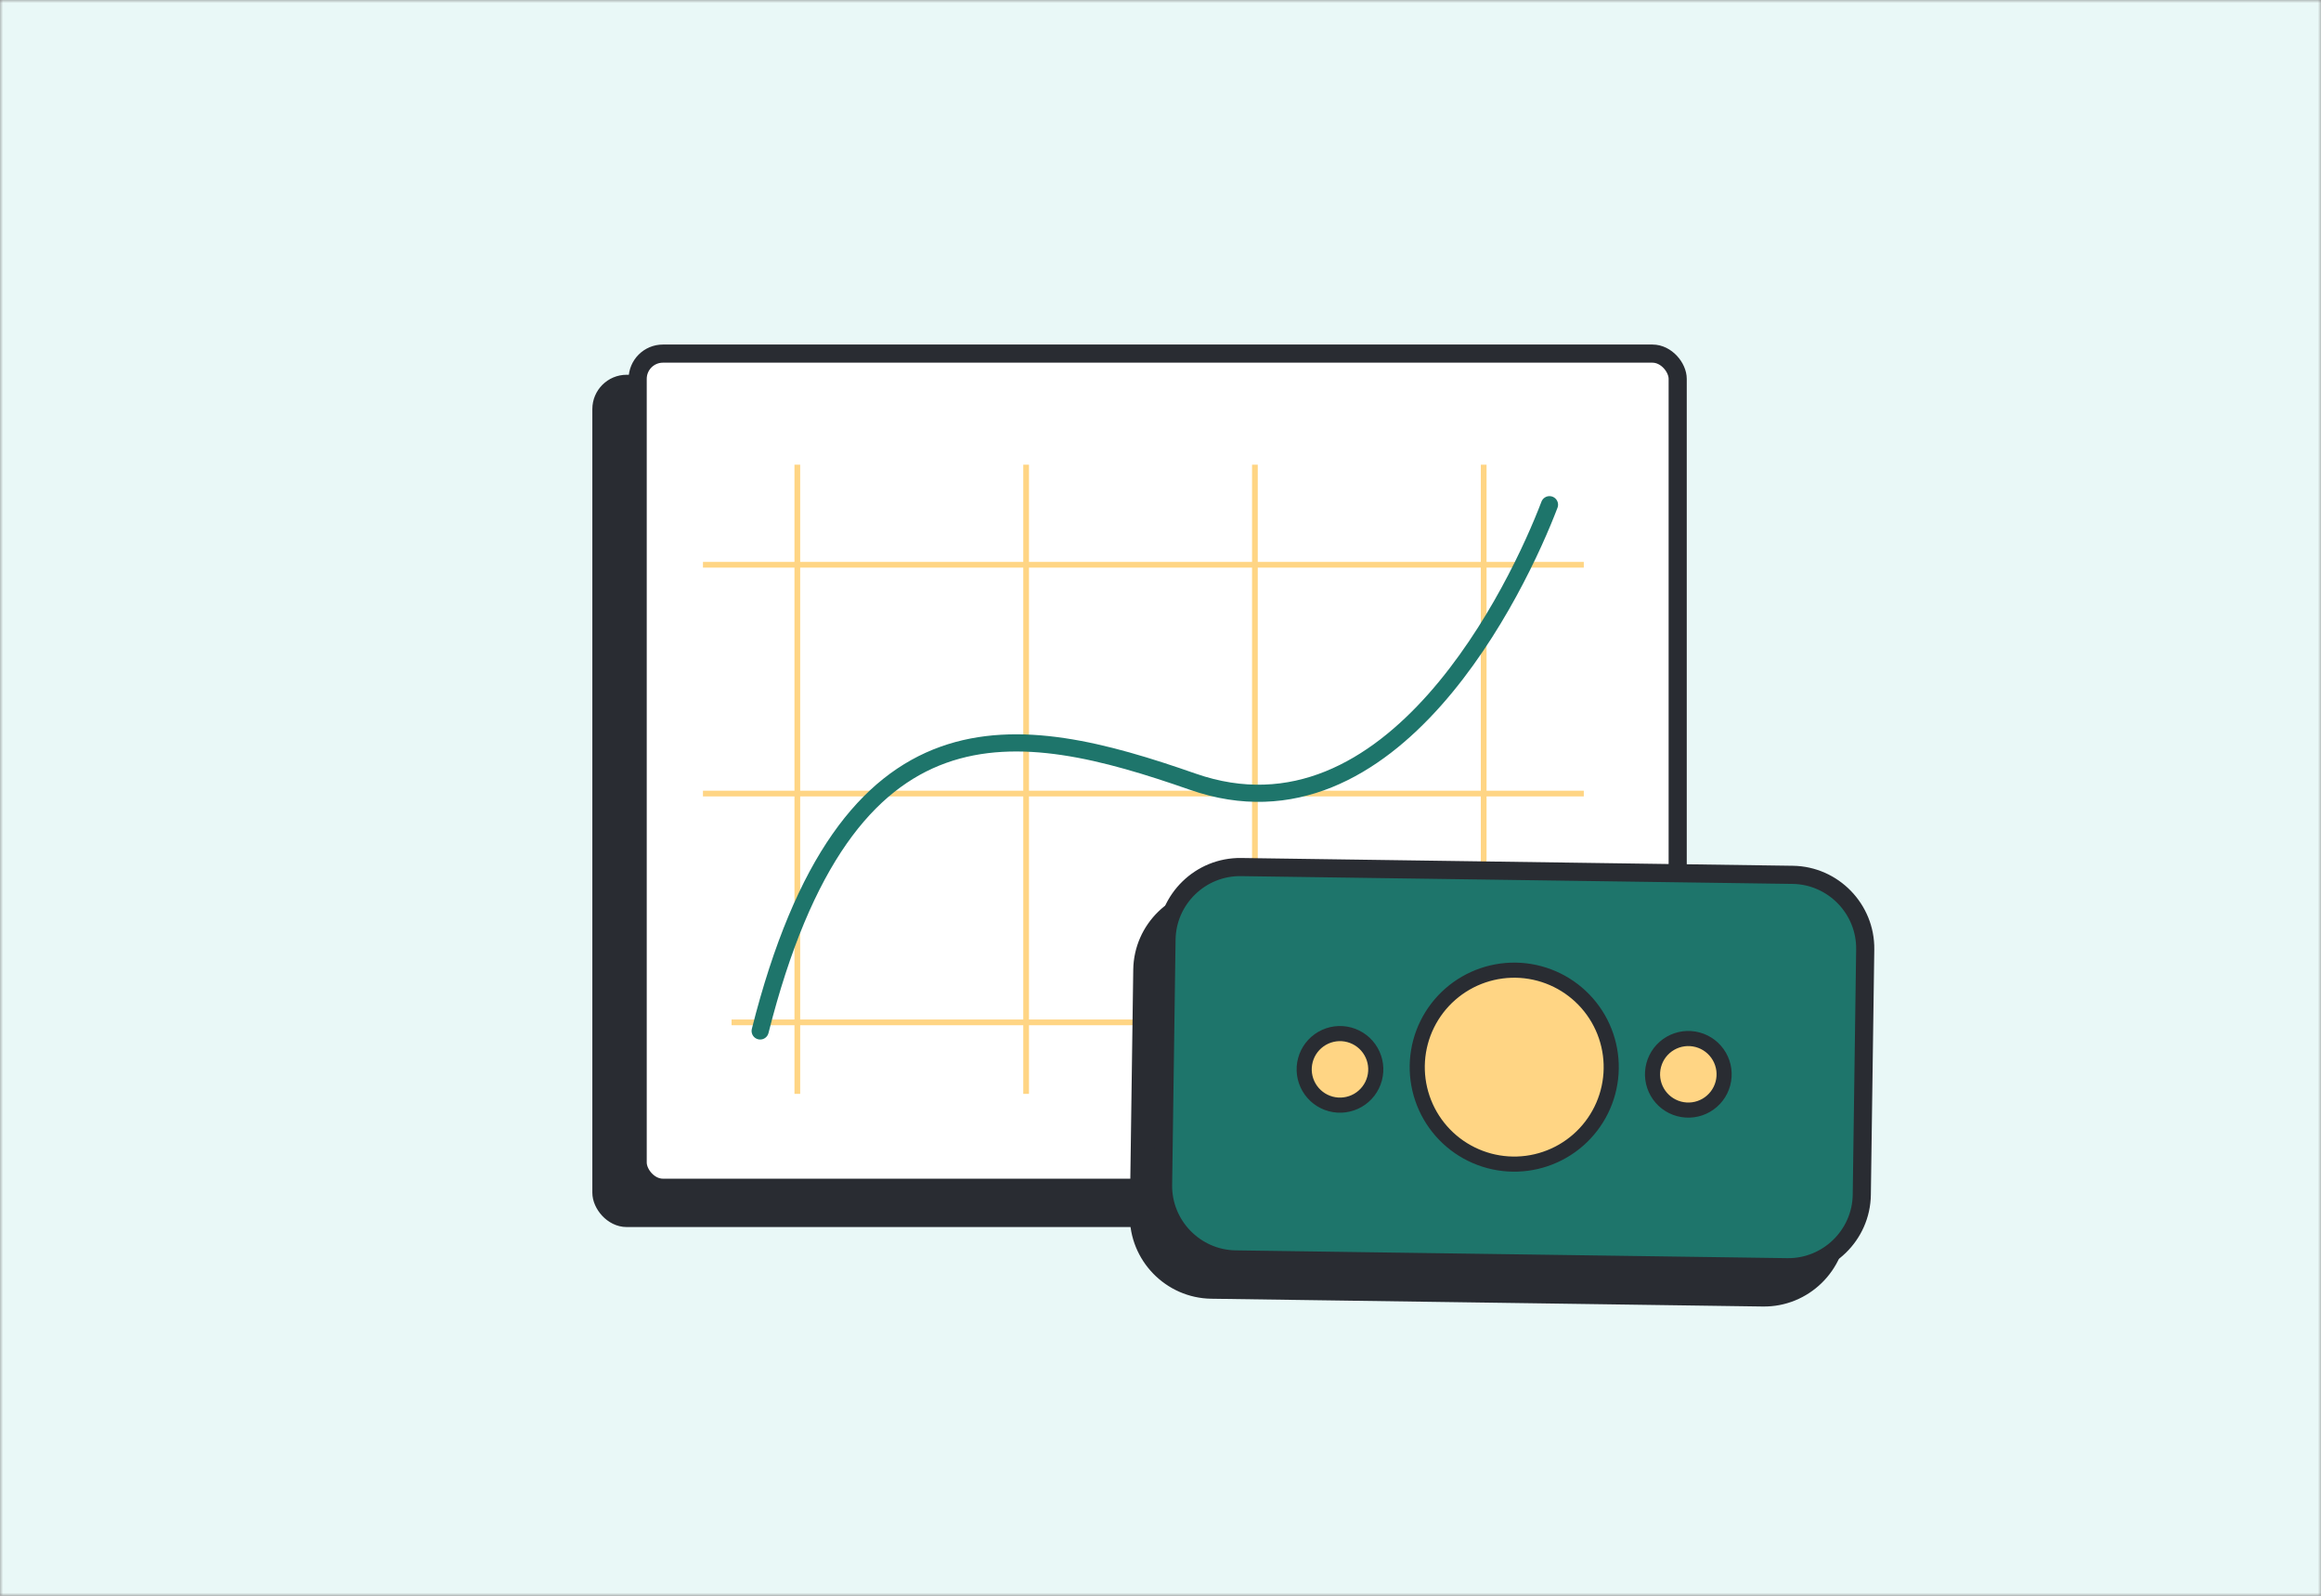 <svg width="384" height="264" viewBox="0 0 384 264" fill="none" xmlns="http://www.w3.org/2000/svg">
<rect x="0" y="0" width="384" height="264" fill="#808080" stroke="none"/>
<mask id="mask0" mask-type="alpha" maskUnits="userSpaceOnUse" x="0" y="0" width="384" height="264">
<path d="M0 0H384V264H0V0Z" fill="#C4C4C4"/>
</mask>
<g mask="url(#mask0)">
<rect width="650.457" height="445.961" transform="matrix(-1 0 0 1 544.797 -17.386)" fill="#E9F8F7"/>
</g>
<rect x="99.5" y="63.5" width="172.067" height="138" rx="4.178" fill="#292C32" stroke="#292C32" stroke-width="3"/>
<rect x="105.5" y="58.5" width="172.067" height="138" rx="4.178" fill="white" stroke="#292C32" stroke-width="3"/>
<line x1="131.915" y1="76.873" x2="131.915" y2="180.967" stroke="#FFD584" stroke-width="0.946"/>
<line x1="262.033" y1="131.285" x2="116.302" y2="131.285" stroke="#FFD584" stroke-width="0.946"/>
<line x1="262.033" y1="93.433" x2="116.302" y2="93.433" stroke="#FFD584" stroke-width="0.946"/>
<line x1="266.764" y1="169.138" x2="121.032" y2="169.138" stroke="#FFD584" stroke-width="0.946"/>
<line x1="169.768" y1="76.873" x2="169.768" y2="180.967" stroke="#FFD584" stroke-width="0.946"/>
<line x1="207.62" y1="76.873" x2="207.62" y2="180.967" stroke="#FFD584" stroke-width="0.946"/>
<line x1="245.471" y1="76.873" x2="245.471" y2="180.967" stroke="#FFD584" stroke-width="0.946"/>
<path d="M125.766 170.557C140.073 113.882 168.335 119.191 197.322 129.316C230.494 140.901 251.247 96.902 256.356 83.497" stroke="#1E756B" stroke-width="2.839" stroke-linecap="round" stroke-linejoin="round"/>
<path d="M304.592 162.068L304.592 162.068C304.683 155.375 299.288 149.826 292.593 149.732L201.329 148.444C201.329 148.444 201.329 148.444 201.329 148.444C194.63 148.348 189.082 153.744 188.991 160.438L188.424 201.022L188.424 201.022C188.333 207.715 193.727 213.264 200.422 213.358C200.422 213.358 200.422 213.358 200.422 213.358L291.686 214.646L291.687 214.646C298.381 214.74 303.93 209.348 304.024 202.653L304.024 202.652L304.592 162.068Z" fill="#292C32" stroke="#292C32" stroke-width="3"/>
<path d="M308.594 157.068L308.594 157.068C308.685 150.375 303.29 144.826 296.595 144.732L205.331 143.444C205.331 143.444 205.331 143.444 205.331 143.444C198.632 143.348 193.084 148.744 192.993 155.438L192.426 196.022L192.426 196.022C192.335 202.715 197.729 208.264 204.424 208.358C204.424 208.358 204.424 208.358 204.424 208.358L295.688 209.646L295.688 209.646C302.383 209.74 307.932 204.348 308.026 197.653L308.026 197.652L308.594 157.068Z" fill="#1E756B" stroke="#292C32" stroke-width="3"/>
<path d="M246.371 192.041C248.407 192.586 250.53 192.726 252.619 192.451C254.708 192.176 256.723 191.492 258.548 190.439C260.373 189.386 261.973 187.984 263.255 186.312C264.538 184.641 265.479 182.733 266.024 180.698C266.57 178.663 266.709 176.541 266.433 174.452C266.158 172.363 265.474 170.349 264.42 168.524C263.366 166.7 261.963 165.1 260.291 163.818C258.619 162.535 256.711 161.594 254.676 161.049C252.64 160.503 250.517 160.364 248.428 160.639C246.338 160.914 244.324 161.597 242.499 162.651C240.674 163.704 239.074 165.106 237.791 166.777C236.509 168.449 235.568 170.356 235.022 172.391C234.477 174.426 234.338 176.549 234.613 178.638C234.889 180.727 235.573 182.741 236.627 184.565C237.681 186.39 239.084 187.989 240.755 189.272C242.427 190.554 244.336 191.495 246.371 192.041Z" fill="#FFD584" stroke="#292C32" stroke-width="2.5"/>
<path d="M277.793 183.449C279.31 183.856 280.927 183.644 282.287 182.859C283.648 182.074 284.641 180.78 285.047 179.263C285.454 177.746 285.241 176.13 284.455 174.77C283.669 173.41 282.375 172.417 280.858 172.011C279.341 171.604 277.724 171.817 276.363 172.602C275.003 173.387 274.01 174.68 273.604 176.197C273.197 177.714 273.41 179.33 274.196 180.69C274.982 182.051 276.276 183.043 277.793 183.449Z" fill="#FFD584" stroke="#292C32" stroke-width="2.5"/>
<path d="M220.162 182.632C221.679 183.039 223.296 182.826 224.657 182.041C226.017 181.256 227.01 179.963 227.416 178.446C227.823 176.929 227.61 175.313 226.824 173.953C226.038 172.593 224.744 171.6 223.227 171.194C221.71 170.787 220.093 171 218.733 171.785C217.372 172.57 216.379 173.863 215.973 175.38C215.566 176.897 215.779 178.513 216.565 179.873C217.351 181.233 218.645 182.226 220.162 182.632Z" fill="#FFD584" stroke="#292C32" stroke-width="2.5"/>
</svg>
